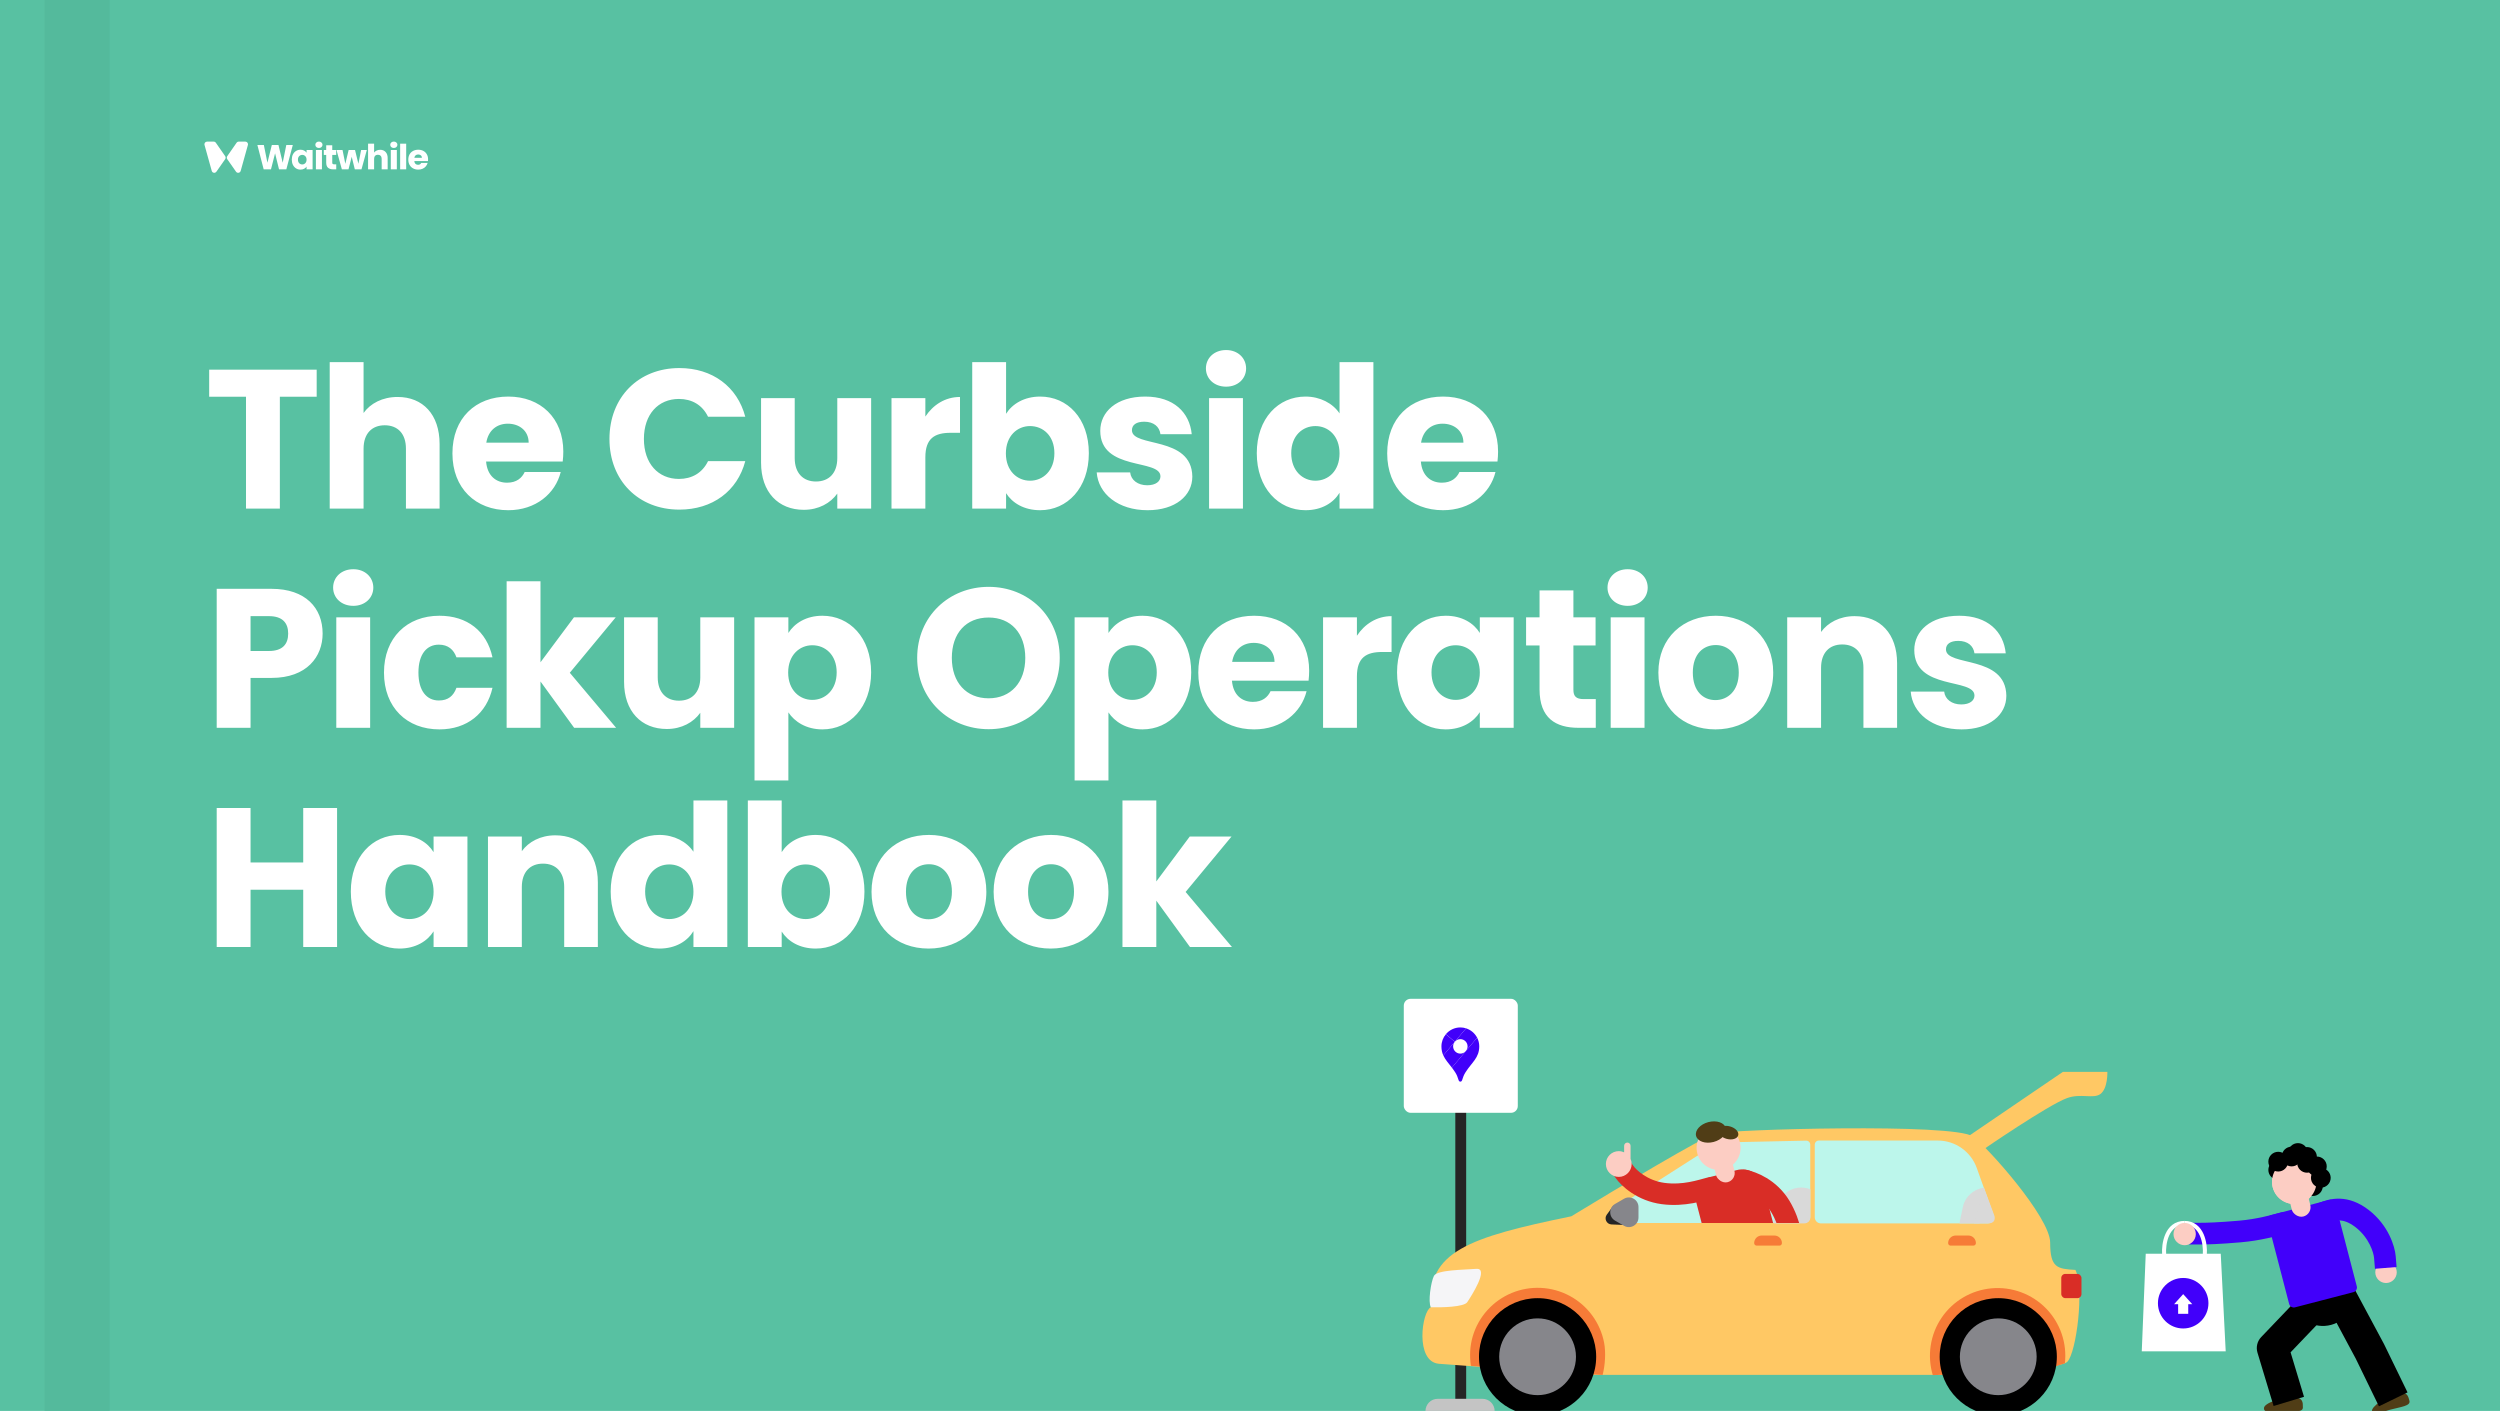 
<svg width="730" height="412" viewBox="0 0 730 412" fill="none" xmlns="http://www.w3.org/2000/svg">
<g clip-path="url(#clip0_1_5021)">
<rect width="730" height="412" fill="#58C1A2"/>
<path d="M61.08 115.856H71.833V148.52H81.719V115.856H92.472V107.936H61.08V115.856ZM96.277 148.52H106.163V131.003C106.163 126.609 108.591 124.181 112.348 124.181C116.106 124.181 118.534 126.609 118.534 131.003V148.52H128.362V129.673C128.362 121.001 123.448 115.914 116.106 115.914C111.655 115.914 108.128 117.821 106.163 120.596V105.739H96.277V148.52ZM148.297 123.718C151.593 123.718 154.368 125.742 154.368 129.268H141.996C142.574 125.684 145.06 123.718 148.297 123.718ZM163.733 137.824H153.211C152.402 139.559 150.841 140.946 148.066 140.946C144.887 140.946 142.285 138.981 141.938 134.76H164.311C164.427 133.778 164.485 132.795 164.485 131.87C164.485 122.042 157.836 115.798 148.413 115.798C138.816 115.798 132.11 122.157 132.11 132.39C132.11 142.623 138.932 148.982 148.413 148.982C156.449 148.982 162.172 144.126 163.733 137.824ZM177.962 128.17C177.962 140.31 186.403 148.809 198.37 148.809C208.024 148.809 215.309 143.432 217.621 134.645H206.752C205.076 138.113 202.012 139.848 198.254 139.848C192.184 139.848 188.021 135.338 188.021 128.17C188.021 121.001 192.184 116.492 198.254 116.492C202.012 116.492 205.076 118.226 206.752 121.695H217.621C215.309 112.907 208.024 107.473 198.37 107.473C186.403 107.473 177.962 116.029 177.962 128.17ZM254.373 116.261H244.487V133.778C244.487 138.171 242.059 140.599 238.244 140.599C234.544 140.599 232.058 138.171 232.058 133.778V116.261H222.23V135.107C222.23 143.721 227.259 148.866 234.717 148.866C239.053 148.866 242.522 146.901 244.487 144.126V148.52H254.373V116.261ZM270.204 133.546C270.204 127.996 272.921 126.378 277.604 126.378H280.321V115.914C275.985 115.914 272.458 118.226 270.204 121.637V116.261H260.318V148.52H270.204V133.546ZM293.775 120.828V105.739H283.89V148.52H293.775V144.01C295.568 146.843 298.979 148.982 303.719 148.982C311.639 148.982 317.941 142.507 317.941 132.332C317.941 122.157 311.697 115.798 303.719 115.798C299.094 115.798 295.568 117.937 293.775 120.828ZM307.882 132.332C307.882 137.477 304.528 140.368 300.771 140.368C297.071 140.368 293.718 137.535 293.718 132.39C293.718 127.245 297.071 124.412 300.771 124.412C304.528 124.412 307.882 127.187 307.882 132.332ZM348.16 139.154C347.986 127.129 330.527 130.771 330.527 125.626C330.527 124.065 331.799 123.14 334.111 123.14C336.886 123.14 338.563 124.585 338.852 126.782H347.986C347.35 120.423 342.725 115.798 334.4 115.798C325.96 115.798 321.277 120.307 321.277 125.799C321.277 137.651 338.852 133.893 338.852 139.096C338.852 140.542 337.522 141.698 334.979 141.698C332.261 141.698 330.238 140.195 330.007 137.94H320.237C320.699 144.184 326.48 148.982 335.094 148.982C343.188 148.982 348.16 144.762 348.16 139.154ZM353.052 148.52H362.937V116.261H353.052V148.52ZM358.023 112.907C361.492 112.907 363.862 110.537 363.862 107.589C363.862 104.583 361.492 102.212 358.023 102.212C354.497 102.212 352.127 104.583 352.127 107.589C352.127 110.537 354.497 112.907 358.023 112.907ZM366.98 132.332C366.98 142.507 373.281 148.982 381.201 148.982C385.942 148.982 389.353 146.843 391.145 143.895V148.52H401.031V105.739H391.145V120.712C389.179 117.764 385.479 115.798 381.201 115.798C373.281 115.798 366.98 122.157 366.98 132.332ZM391.145 132.39C391.145 137.535 387.85 140.368 384.092 140.368C380.392 140.368 377.039 137.477 377.039 132.332C377.039 127.187 380.392 124.412 384.092 124.412C387.85 124.412 391.145 127.245 391.145 132.39ZM421.248 123.718C424.543 123.718 427.318 125.742 427.318 129.268H414.947C415.525 125.684 418.011 123.718 421.248 123.718ZM436.684 137.824H426.162C425.353 139.559 423.792 140.946 421.017 140.946C417.837 140.946 415.236 138.981 414.889 134.76H437.262C437.378 133.778 437.436 132.795 437.436 131.87C437.436 122.042 430.787 115.798 421.364 115.798C411.767 115.798 405.061 122.157 405.061 132.39C405.061 142.623 411.883 148.982 421.364 148.982C429.4 148.982 435.123 144.126 436.684 137.824ZM73.162 190.089V179.914H78.539C82.47 179.914 84.147 181.879 84.147 185.001C84.147 188.123 82.47 190.089 78.539 190.089H73.162ZM94.206 185.001C94.206 177.543 89.234 171.936 79.29 171.936H63.277V212.52H73.162V197.951H79.29C89.639 197.951 94.206 191.707 94.206 185.001ZM98.196 212.52H108.082V180.261H98.196V212.52ZM103.168 176.907C106.637 176.907 109.007 174.537 109.007 171.589C109.007 168.583 106.637 166.212 103.168 166.212C99.642 166.212 97.271 168.583 97.271 171.589C97.271 174.537 99.642 176.907 103.168 176.907ZM112.124 196.39C112.124 206.623 118.831 212.982 128.312 212.982C136.405 212.982 142.129 208.299 143.805 200.842H133.284C132.416 203.212 130.855 204.542 128.138 204.542C124.612 204.542 122.184 201.767 122.184 196.39C122.184 191.014 124.612 188.239 128.138 188.239C130.855 188.239 132.474 189.684 133.284 191.939H143.805C142.129 184.25 136.405 179.798 128.312 179.798C118.831 179.798 112.124 186.215 112.124 196.39ZM147.937 212.52H157.823V198.992L167.651 212.52H179.907L166.379 196.448L179.791 180.261H167.593L157.823 193.384V169.739H147.937V212.52ZM214.372 180.261H204.486V197.778C204.486 202.171 202.058 204.599 198.243 204.599C194.543 204.599 192.057 202.171 192.057 197.778V180.261H182.229V199.107C182.229 207.721 187.259 212.866 194.716 212.866C199.052 212.866 202.521 210.901 204.486 208.126V212.52H214.372V180.261ZM230.203 184.828V180.261H220.317V227.897H230.203V208.01C231.995 210.727 235.406 212.982 240.146 212.982C248.067 212.982 254.368 206.507 254.368 196.332C254.368 186.157 248.067 179.798 240.146 179.798C235.406 179.798 231.995 181.995 230.203 184.828ZM244.309 196.332C244.309 201.477 240.956 204.368 237.198 204.368C233.498 204.368 230.145 201.535 230.145 196.39C230.145 191.245 233.498 188.412 237.198 188.412C240.956 188.412 244.309 191.187 244.309 196.332ZM309.441 192.112C309.441 179.914 300.249 171.358 288.687 171.358C277.182 171.358 267.817 179.914 267.817 192.112C267.817 204.31 277.182 212.924 288.687 212.924C300.191 212.924 309.441 204.31 309.441 192.112ZM277.934 192.112C277.934 184.885 282.096 180.318 288.687 180.318C295.162 180.318 299.382 184.885 299.382 192.112C299.382 199.223 295.162 203.906 288.687 203.906C282.096 203.906 277.934 199.223 277.934 192.112ZM323.67 184.828V180.261H313.785V227.897H323.67V208.01C325.463 210.727 328.874 212.982 333.614 212.982C341.534 212.982 347.836 206.507 347.836 196.332C347.836 186.157 341.534 179.798 333.614 179.798C328.874 179.798 325.463 181.995 323.67 184.828ZM337.777 196.332C337.777 201.477 334.423 204.368 330.666 204.368C326.966 204.368 323.613 201.535 323.613 196.39C323.613 191.245 326.966 188.412 330.666 188.412C334.423 188.412 337.777 191.187 337.777 196.332ZM366.088 187.718C369.383 187.718 372.158 189.742 372.158 193.268H359.786C360.364 189.684 362.85 187.718 366.088 187.718ZM381.523 201.824H371.002C370.192 203.559 368.631 204.946 365.856 204.946C362.677 204.946 360.075 202.981 359.728 198.76H382.101C382.217 197.778 382.275 196.795 382.275 195.87C382.275 186.042 375.627 179.798 366.203 179.798C356.606 179.798 349.9 186.157 349.9 196.39C349.9 206.623 356.722 212.982 366.203 212.982C374.239 212.982 379.962 208.126 381.523 201.824ZM396.22 197.546C396.22 191.996 398.937 190.378 403.62 190.378H406.337V179.914C402.001 179.914 398.474 182.226 396.22 185.637V180.261H386.334V212.52H396.22V197.546ZM407.94 196.332C407.94 206.507 414.242 212.982 422.104 212.982C426.902 212.982 430.313 210.785 432.106 207.952V212.52H441.991V180.261H432.106V184.828C430.371 181.995 426.96 179.798 422.162 179.798C414.242 179.798 407.94 186.157 407.94 196.332ZM432.106 196.39C432.106 201.535 428.81 204.368 425.052 204.368C421.353 204.368 417.999 201.477 417.999 196.332C417.999 191.187 421.353 188.412 425.052 188.412C428.81 188.412 432.106 191.245 432.106 196.39ZM449.548 201.304C449.548 209.687 454.231 212.52 460.937 212.52H465.967V204.137H462.44C460.243 204.137 459.434 203.327 459.434 201.42V188.47H465.909V180.261H459.434V172.398H449.548V180.261H445.617V188.47H449.548V201.304ZM470.317 212.52H480.203V180.261H470.317V212.52ZM475.289 176.907C478.757 176.907 481.128 174.537 481.128 171.589C481.128 168.583 478.757 166.212 475.289 166.212C471.762 166.212 469.392 168.583 469.392 171.589C469.392 174.537 471.762 176.907 475.289 176.907ZM517.776 196.39C517.776 186.157 510.492 179.798 501.01 179.798C491.587 179.798 484.245 186.157 484.245 196.39C484.245 206.623 491.414 212.982 500.895 212.982C510.376 212.982 517.776 206.623 517.776 196.39ZM494.304 196.39C494.304 190.898 497.426 188.354 501.01 188.354C504.479 188.354 507.717 190.898 507.717 196.39C507.717 201.824 504.421 204.426 500.895 204.426C497.31 204.426 494.304 201.824 494.304 196.39ZM544.122 212.52H553.95V193.673C553.95 185.001 548.978 179.914 541.52 179.914C537.184 179.914 533.716 181.821 531.75 184.539V180.261H521.864V212.52H531.75V195.003C531.75 190.609 534.178 188.181 537.936 188.181C541.694 188.181 544.122 190.609 544.122 195.003V212.52ZM585.852 203.154C585.679 191.129 568.219 194.771 568.219 189.626C568.219 188.065 569.491 187.14 571.804 187.14C574.579 187.14 576.255 188.585 576.544 190.782H585.679C585.043 184.423 580.418 179.798 572.093 179.798C563.652 179.798 558.969 184.307 558.969 189.799C558.969 201.651 576.544 197.893 576.544 203.096C576.544 204.542 575.215 205.698 572.671 205.698C569.954 205.698 567.93 204.195 567.699 201.94H557.929C558.391 208.184 564.173 212.982 572.787 212.982C580.88 212.982 585.852 208.762 585.852 203.154ZM88.54 276.52H98.426V235.936H88.54V251.834H73.162V235.936H63.277V276.52H73.162V259.812H88.54V276.52ZM102.441 260.332C102.441 270.507 108.742 276.982 116.605 276.982C121.403 276.982 124.814 274.785 126.606 271.952V276.52H136.492V244.261H126.606V248.828C124.872 245.995 121.461 243.798 116.663 243.798C108.742 243.798 102.441 250.157 102.441 260.332ZM126.606 260.39C126.606 265.535 123.311 268.368 119.553 268.368C115.853 268.368 112.5 265.477 112.5 260.332C112.5 255.187 115.853 252.412 119.553 252.412C123.311 252.412 126.606 255.245 126.606 260.39ZM164.745 276.52H174.573V257.673C174.573 249.001 169.602 243.914 162.144 243.914C157.808 243.914 154.339 245.821 152.374 248.539V244.261H142.488V276.52H152.374V259.003C152.374 254.609 154.802 252.181 158.56 252.181C162.317 252.181 164.745 254.609 164.745 259.003V276.52ZM178.321 260.332C178.321 270.507 184.623 276.982 192.543 276.982C197.283 276.982 200.694 274.843 202.487 271.895V276.52H212.372V233.739H202.487V248.712C200.521 245.764 196.821 243.798 192.543 243.798C184.623 243.798 178.321 250.157 178.321 260.332ZM202.487 260.39C202.487 265.535 199.191 268.368 195.434 268.368C191.734 268.368 188.38 265.477 188.38 260.332C188.38 255.187 191.734 252.412 195.434 252.412C199.191 252.412 202.487 255.245 202.487 260.39ZM228.254 248.828V233.739H218.368V276.52H228.254V272.01C230.046 274.843 233.457 276.982 238.198 276.982C246.118 276.982 252.419 270.507 252.419 260.332C252.419 250.157 246.176 243.798 238.198 243.798C233.573 243.798 230.046 245.937 228.254 248.828ZM242.36 260.332C242.36 265.477 239.007 268.368 235.249 268.368C231.549 268.368 228.196 265.535 228.196 260.39C228.196 255.245 231.549 252.412 235.249 252.412C239.007 252.412 242.36 255.187 242.36 260.332ZM288.015 260.39C288.015 250.157 280.73 243.798 271.249 243.798C261.826 243.798 254.484 250.157 254.484 260.39C254.484 270.623 261.652 276.982 271.134 276.982C280.615 276.982 288.015 270.623 288.015 260.39ZM264.543 260.39C264.543 254.898 267.665 252.354 271.249 252.354C274.718 252.354 277.955 254.898 277.955 260.39C277.955 265.824 274.66 268.426 271.134 268.426C267.549 268.426 264.543 265.824 264.543 260.39ZM323.668 260.39C323.668 250.157 316.384 243.798 306.903 243.798C297.479 243.798 290.137 250.157 290.137 260.39C290.137 270.623 297.306 276.982 306.787 276.982C316.268 276.982 323.668 270.623 323.668 260.39ZM300.197 260.39C300.197 254.898 303.318 252.354 306.903 252.354C310.371 252.354 313.609 254.898 313.609 260.39C313.609 265.824 310.314 268.426 306.787 268.426C303.203 268.426 300.197 265.824 300.197 260.39ZM327.757 276.52H337.642V262.992L347.47 276.52H359.727L346.199 260.448L359.611 244.261H347.413L337.642 257.384V233.739H327.757V276.52Z" fill="white"/>
<path d="M85.497 42.341L83.611 49.447H81.476L80.322 44.771L79.126 49.447H76.992L75.157 42.341H77.043L78.085 47.514L79.373 42.341H81.311L82.549 47.514L83.6 42.341H85.497Z" fill="white"/>
<path d="M85.206 46.613C85.206 46.033 85.316 45.523 85.536 45.084C85.763 44.646 86.069 44.308 86.454 44.072C86.838 43.836 87.268 43.718 87.742 43.718C88.148 43.718 88.502 43.799 88.804 43.961C89.113 44.123 89.35 44.335 89.515 44.599V43.799H91.278V49.447H89.515V48.648C89.344 48.911 89.103 49.124 88.794 49.285C88.491 49.447 88.137 49.529 87.732 49.529C87.264 49.529 86.838 49.41 86.454 49.174C86.069 48.931 85.763 48.59 85.536 48.152C85.316 47.706 85.206 47.194 85.206 46.613ZM89.515 46.623C89.515 46.191 89.392 45.85 89.144 45.601C88.904 45.351 88.608 45.226 88.258 45.226C87.907 45.226 87.608 45.351 87.361 45.601C87.12 45.844 87 46.181 87 46.613C87 47.045 87.12 47.389 87.361 47.646C87.608 47.895 87.907 48.02 88.258 48.02C88.608 48.02 88.904 47.895 89.144 47.646C89.392 47.396 89.515 47.055 89.515 46.623Z" fill="white"/>
<path d="M93.131 43.212C92.822 43.212 92.567 43.124 92.368 42.949C92.176 42.766 92.079 42.544 92.079 42.28C92.079 42.011 92.176 41.788 92.368 41.612C92.567 41.43 92.822 41.339 93.131 41.339C93.433 41.339 93.681 41.43 93.873 41.612C94.073 41.788 94.172 42.011 94.172 42.28C94.172 42.544 94.073 42.766 93.873 42.949C93.681 43.124 93.433 43.212 93.131 43.212ZM94.007 43.799V49.447H92.245V43.799H94.007Z" fill="white"/>
<path d="M98.182 47.98V49.447H97.285C96.646 49.447 96.147 49.296 95.79 48.992C95.433 48.681 95.254 48.179 95.254 47.484V45.236H94.553V43.799H95.254V42.422H97.017V43.799H98.172V45.236H97.017V47.504C97.017 47.673 97.058 47.794 97.141 47.868C97.223 47.943 97.361 47.98 97.553 47.98H98.182Z" fill="white"/>
<path d="M107.113 43.799L105.556 49.447H103.607L102.7 45.783L101.762 49.447H99.824L98.257 43.799H100.02L100.834 47.838L101.803 43.799H103.669L104.649 47.818L105.453 43.799H107.113Z" fill="white"/>
<path d="M111.012 43.738C111.672 43.738 112.201 43.954 112.599 44.386C112.998 44.811 113.197 45.398 113.197 46.147V49.447H111.445V46.38C111.445 46.002 111.345 45.709 111.146 45.499C110.947 45.29 110.678 45.186 110.342 45.186C110.005 45.186 109.737 45.29 109.538 45.499C109.338 45.709 109.239 46.002 109.239 46.38V49.447H107.476V41.956H109.239V44.558C109.417 44.308 109.661 44.109 109.971 43.961C110.28 43.812 110.627 43.738 111.012 43.738Z" fill="white"/>
<path d="M115 43.212C114.691 43.212 114.436 43.124 114.237 42.949C114.045 42.766 113.948 42.544 113.948 42.28C113.948 42.011 114.045 41.788 114.237 41.612C114.436 41.43 114.691 41.339 115 41.339C115.302 41.339 115.55 41.43 115.742 41.612C115.941 41.788 116.041 42.011 116.041 42.28C116.041 42.544 115.941 42.766 115.742 42.949C115.55 43.124 115.302 43.212 115 43.212ZM115.876 43.799V49.447H114.113V43.799H115.876Z" fill="white"/>
<path d="M118.607 41.956V49.447H116.844V41.956H118.607Z" fill="white"/>
<path d="M124.999 46.532C124.999 46.694 124.988 46.863 124.968 47.038H120.978C121.005 47.389 121.119 47.659 121.318 47.848C121.524 48.03 121.775 48.121 122.071 48.121C122.51 48.121 122.816 47.939 122.988 47.575H124.865C124.768 47.946 124.593 48.28 124.339 48.577C124.091 48.874 123.779 49.107 123.401 49.275C123.023 49.444 122.6 49.529 122.132 49.529C121.569 49.529 121.067 49.41 120.627 49.174C120.187 48.938 119.844 48.6 119.596 48.162C119.349 47.723 119.225 47.21 119.225 46.623C119.225 46.036 119.345 45.523 119.586 45.084C119.833 44.646 120.177 44.308 120.617 44.072C121.057 43.836 121.562 43.718 122.132 43.718C122.689 43.718 123.184 43.833 123.617 44.062C124.05 44.291 124.387 44.619 124.627 45.044C124.875 45.469 124.999 45.965 124.999 46.532ZM123.194 46.077C123.194 45.78 123.091 45.543 122.885 45.368C122.679 45.193 122.421 45.105 122.112 45.105C121.816 45.105 121.565 45.189 121.359 45.358C121.16 45.526 121.036 45.766 120.988 46.077H123.194Z" fill="white"/>
<path d="M65.749 45.596L63.031 41.686C62.884 41.475 62.641 41.349 62.382 41.349H60.479C59.96 41.349 59.583 41.836 59.721 42.33L61.832 49.91C61.922 50.235 62.221 50.46 62.563 50.46C62.812 50.46 63.045 50.339 63.187 50.137L65.747 46.475C65.932 46.21 65.933 45.861 65.749 45.596Z" fill="white"/>
<path d="M66.36 45.596L69.078 41.686C69.224 41.475 69.467 41.349 69.727 41.349H71.629C72.148 41.349 72.525 41.836 72.388 42.33L70.277 49.91C70.186 50.235 69.887 50.46 69.546 50.46C69.296 50.46 69.063 50.339 68.921 50.137L66.361 46.475C66.176 46.21 66.176 45.861 66.36 45.596Z" fill="white"/>
<rect x="424.954" y="318.578" width="3.168" height="93.048" fill="#252525"/>
<rect x="409.906" y="291.651" width="33.29" height="33.29" rx="1.98" fill="white"/>
<path d="M428.094 300.27C427.567 300.103 427.008 300.012 426.426 300.012C424.73 300.012 423.211 300.779 422.199 301.984L424.807 304.178L428.094 300.27Z" fill="#4100FA"/>
<path d="M422.192 302.002C421.385 302.961 420.899 304.199 420.899 305.55C420.899 306.588 421.105 307.429 421.445 308.183L424.8 304.196L422.192 302.002Z" fill="#4100FA"/>
<path d="M426.419 303.431C427.585 303.431 428.531 304.376 428.531 305.542C428.531 306.061 428.343 306.538 428.032 306.905C428.032 306.905 429.699 304.921 431.318 302.998C430.649 301.711 429.49 300.722 428.088 300.278L424.799 304.187C425.187 303.724 425.768 303.431 426.419 303.431Z" fill="#4100FA"/>
<path d="M426.421 307.655C425.255 307.655 424.31 306.71 424.31 305.544C424.31 305.028 424.495 304.555 424.802 304.188L421.447 308.177C422.02 309.448 422.973 310.469 423.956 311.755L428.033 306.907C427.646 307.364 427.067 307.655 426.421 307.655Z" fill="#4100FA"/>
<path d="M427.953 313.07C429.795 310.191 431.942 308.883 431.942 305.536C431.942 304.618 431.717 303.753 431.321 302.992L423.957 311.747C424.27 312.156 424.584 312.592 424.892 313.072C426.012 314.802 425.701 315.839 426.423 315.839C427.143 315.839 426.834 314.8 427.953 313.07Z" fill="#4100FA"/>
<path d="M416.242 412.016C416.242 410.048 417.838 408.452 419.806 408.452H432.872C434.84 408.452 436.436 410.048 436.436 412.016V412.016H416.242V412.016Z" fill="#C4C4C4"/>
<path d="M567.673 401.47H465.016C452.43 400.585 425.842 398.696 420.178 398.224C413.098 397.634 415.163 382.884 417.818 381.704C416.638 365.48 428.733 361.352 458.822 355.157C472.869 346.607 497.059 332.147 500.893 330.973C504.678 329.814 570.49 327.853 576.116 331.869C580.246 334.817 598.647 355.452 598.647 362.827C598.647 370.201 600.711 370.517 606.021 370.812C608.676 376.122 606.316 394.98 603.662 397.635C601.538 399.759 578.784 401.077 567.673 401.47Z" fill="#FFC864"/>
<path d="M602.948 398.074C603.275 395.161 602.949 392.213 601.996 389.441C601.042 386.67 599.484 384.146 597.434 382.051C595.385 379.956 592.895 378.344 590.146 377.33C587.396 376.316 584.455 375.926 581.536 376.188C578.618 376.451 575.794 377.359 573.269 378.848C570.745 380.336 568.583 382.367 566.94 384.794C565.297 387.221 564.215 389.983 563.771 392.88C563.327 395.777 563.533 398.736 564.374 401.543L583.897 400.593L599.715 399.118L602.948 398.074Z" fill="#F67B37"/>
<path d="M467.966 401.478C468.693 398.639 468.954 394.905 468.394 392.028C467.834 389.152 466.642 386.435 464.902 384.077C463.163 381.718 460.921 379.775 458.339 378.39C455.757 377.004 452.898 376.21 449.971 376.065C447.044 375.92 444.122 376.428 441.415 377.552C438.708 378.676 436.286 380.388 434.322 382.563C432.359 384.739 430.903 387.324 430.062 390.131C429.221 392.938 429.063 395.928 429.506 398.825L448.924 400.561L458.395 400.994L467.966 401.478Z" fill="#F67B37"/>
<circle cx="583.49" cy="396.172" r="17.109" fill="black"/>
<circle cx="583.491" cy="396.173" r="11.21" fill="#86868B"/>
<rect x="601.891" y="371.98" width="5.9" height="7.08" rx="1.18" fill="#D92D26"/>
<path d="M428.437 380.239C427.493 381.655 420.964 381.812 417.818 381.714C416.933 380.238 417.818 374.341 418.703 372.571C419.588 370.801 427.258 370.8 431.092 370.505C434.927 370.21 429.617 378.469 428.437 380.239Z" fill="#F5F5F7"/>
<path d="M529.914 334.22C529.914 333.568 530.442 333.04 531.094 333.04H565.832C570.939 333.04 575.495 336.247 577.218 341.055L582.164 354.862C582.577 356.015 581.723 357.229 580.498 357.229H531.684C530.706 357.229 529.914 356.436 529.914 355.459V334.22Z" fill="#BCF6EB"/>
<path d="M528.595 334.246C528.595 333.584 528.051 333.052 527.389 333.066L505.044 333.553C502.826 333.601 500.664 334.259 498.794 335.454L470.01 353.85C468.519 354.802 469.194 357.111 470.963 357.111H526.825C527.803 357.111 528.595 356.318 528.595 355.341V334.246Z" fill="#BCF6EB"/>
<path d="M470.557 357.539C469.12 357.48 468.33 355.842 469.18 354.681L470.791 352.48C471.52 351.484 473.013 351.502 473.718 352.516L475.34 354.85C476.188 356.07 475.275 357.734 473.79 357.672L470.557 357.539Z" fill="#252525"/>
<path d="M471.59 356.418C469.717 355.336 469.717 352.633 471.59 351.552L474.224 350.031C476.097 348.95 478.438 350.301 478.438 352.464L478.438 355.505C478.438 357.668 476.097 359.02 474.224 357.938L471.59 356.418Z" fill="#86868B"/>
<path d="M602.37 312.983L574.641 331.862L579.066 335.697C579.066 335.697 597.945 322.717 603.55 320.652C607.562 319.174 611.219 320.947 613.284 319.473C615.534 317.865 615.349 312.983 615.349 312.983H602.37Z" fill="#FFC864"/>
<path d="M512.214 362.984C512.214 361.763 513.205 360.772 514.427 360.772H518.114C519.336 360.772 520.326 361.763 520.326 362.984V362.984C520.326 363.392 519.996 363.722 519.589 363.722H512.952C512.544 363.722 512.214 363.392 512.214 362.984V362.984Z" fill="#F67B37"/>
<path d="M568.852 362.984C568.852 361.763 569.843 360.772 571.065 360.772H574.752C575.974 360.772 576.965 361.763 576.965 362.984V362.984C576.965 363.392 576.634 363.722 576.227 363.722H569.59C569.182 363.722 568.852 363.392 568.852 362.984V362.984Z" fill="#F67B37"/>
<g clip-path="url(#clip1_1_5021)">
<path d="M518.853 352.526C519.672 348.608 523.512 346.095 527.43 346.914V346.914C531.348 347.732 533.861 351.572 533.042 355.49L530.422 368.031L516.233 365.067L518.853 352.526Z" fill="#D9D9D9"/>
</g>
<g clip-path="url(#clip2_1_5021)">
<path d="M573.131 352.526C573.95 348.608 577.789 346.095 581.708 346.914V346.914C585.626 347.732 588.138 351.572 587.32 355.49L584.7 368.031L570.511 365.067L573.131 352.526Z" fill="#D9D9D9"/>
</g>
<path d="M582.311 354.871L579.361 346.906L576.411 357.23H580.541C582.665 357.23 582.606 355.657 582.311 354.871Z" fill="#D9D9D9"/>
<circle cx="448.975" cy="396.172" r="17.109" fill="black"/>
<circle cx="448.975" cy="396.173" r="11.21" fill="#86868B"/>
<g clip-path="url(#clip3_1_5021)">
<path d="M506.49 354.119C511.387 352.806 516.421 355.713 517.733 360.61L518.981 365.265C520.293 370.163 517.387 375.196 512.489 376.509V376.509C507.592 377.821 502.558 374.915 501.246 370.017L499.998 365.362C498.686 360.465 501.592 355.431 506.49 354.119V354.119Z" fill="#4100FA"/>
<path d="M495.373 351.328C494.484 347.912 496.533 344.422 499.95 343.534L507.125 341.668C510.541 340.78 514.031 342.829 514.919 346.245L518.634 360.528C519.522 363.944 517.473 367.434 514.057 368.322L506.882 370.188C503.465 371.077 499.976 369.027 499.087 365.611L495.373 351.328Z" fill="#D92D26"/>
<circle cx="501.83" cy="335.183" r="6.426" transform="rotate(-14.578 501.83 335.183)" fill="#FCCDC3"/>
<ellipse cx="499.606" cy="330.554" rx="4.496" ry="2.997" transform="rotate(-14.578 499.606 330.554)" fill="#503D16"/>
<ellipse cx="504.664" cy="330.727" rx="3" ry="1.883" transform="rotate(15.422 504.664 330.727)" fill="#503D16"/>
<rect x="500.012" y="338.727" width="5.508" height="7.344" rx="2.754" transform="rotate(-13.791 500.012 338.727)" fill="#FCCDC3"/>
<path d="M500.503 349.812C502.176 349.372 503.176 347.658 502.736 345.984C502.295 344.31 500.581 343.311 498.908 343.751L500.503 349.812ZM476.9 340.378L475.119 337.8L469.963 341.363L471.745 343.941L476.9 340.378ZM498.908 343.751C495.699 344.596 491.346 346.113 486.02 345.399L485.188 351.611C492.02 352.527 497.757 350.535 500.503 349.812L498.908 343.751ZM486.02 345.399C480.969 344.722 477.721 341.565 476.9 340.378L471.745 343.941C473.379 346.306 478.08 350.659 485.188 351.611L486.02 345.399Z" fill="#D92D26"/>
<path d="M523.849 365.885C523.387 362.841 522.997 357.514 519.838 352.256C516.679 346.999 511.53 345.124 509.413 344.701" stroke="#D92D26" stroke-width="6.267" stroke-linecap="round"/>
<path fill-rule="evenodd" clip-rule="evenodd" d="M475.187 333.63C474.668 333.63 474.247 334.051 474.247 334.57V336.475C473.77 336.256 473.239 336.134 472.679 336.134C470.603 336.134 468.919 337.817 468.919 339.894C468.919 341.971 470.603 343.655 472.679 343.655C474.756 343.655 476.44 341.971 476.44 339.894C476.44 339.36 476.328 338.852 476.128 338.392V334.57C476.128 334.051 475.707 333.63 475.187 333.63Z" fill="#FCCDC3"/>
</g>
<path d="M637.894 357.091C632.585 357.091 631.71 363.365 631.931 366.233" stroke="white" stroke-width="1.18"/>
<path d="M696.718 368.373C698.449 368.373 699.852 369.776 699.852 371.507C699.852 373.238 698.449 374.641 696.718 374.641C694.987 374.641 693.583 373.238 693.583 371.507C693.583 369.776 694.987 368.373 696.718 368.373Z" fill="#FCCDC3"/>
<path d="M648.456 366.082H626.554L625.394 394.586H649.906L648.456 366.082Z" fill="white"/>
<path d="M669.425 408.02C666.316 408.02 661.073 409.642 661.073 411.196C661.073 412.75 663.269 412.03 666.378 412.03C669.486 412.03 672.441 412.549 672.441 410.995C672.441 409.441 672.534 408.02 669.425 408.02Z" fill="#503D16"/>
<path d="M676.957 386.396C678.727 384.543 678.661 381.605 676.808 379.835C674.955 378.064 672.017 378.131 670.247 379.984L676.957 386.396ZM663.625 393.631L660.27 390.425C659.114 391.634 658.699 393.372 659.182 394.973L663.625 393.631ZM662.547 406.11L663.889 410.552L672.773 407.868L671.431 403.426L662.547 406.11ZM670.247 379.984L660.27 390.425L666.98 396.837L676.957 386.396L670.247 379.984ZM659.182 394.973L662.547 406.11L671.431 403.426L668.067 392.289L659.182 394.973Z" fill="black"/>
<path d="M699.872 406.956C696.87 407.761 692.224 410.685 692.627 412.186C693.029 413.687 694.964 412.423 697.967 411.618C700.969 410.814 703.958 410.55 703.556 409.049C703.154 407.548 702.875 406.152 699.872 406.956Z" fill="#503D16"/>
<path d="M687.659 376.664C686.449 374.405 683.636 373.556 681.377 374.767C679.118 375.977 678.269 378.79 679.479 381.049L687.659 376.664ZM692.018 394.618L696.19 392.587C696.164 392.533 696.136 392.479 696.108 392.425L692.018 394.618ZM692.623 406.469L694.654 410.642L702.999 406.581L700.969 402.408L692.623 406.469ZM679.479 381.049L687.928 396.81L696.108 392.425L687.659 376.664L679.479 381.049ZM687.845 396.648L692.623 406.469L700.969 402.408L696.19 392.587L687.845 396.648Z" fill="black"/>
<path d="M674.632 364.226C679.583 362.899 684.672 365.837 685.999 370.789L687.26 375.495C688.587 380.446 685.648 385.535 680.697 386.862V386.862C675.746 388.189 670.657 385.25 669.33 380.299L668.069 375.593C666.743 370.642 669.681 365.553 674.632 364.226V364.226Z" fill="black"/>
<path d="M663.193 355.096L680.259 350.658C680.841 350.507 681.436 350.856 681.587 351.438L687.894 375.69C688.046 376.272 687.697 376.867 687.114 377.018L670.048 381.457C669.466 381.608 668.871 381.259 668.72 380.677L662.413 356.425C662.261 355.843 662.611 355.248 663.193 355.096Z" fill="#4100FA" stroke="#4100FA" stroke-width="0.606"/>
<circle cx="669.922" cy="345.077" r="6.497" transform="rotate(-14.578 669.922 345.077)" fill="#FCCDC3"/>
<rect x="668.087" y="348.675" width="5.569" height="7.425" rx="2.784" transform="rotate(-13.791 668.087 348.675)" fill="#FCCDC3"/>
<path d="M667.821 360.134C669.513 359.688 670.524 357.956 670.079 356.264C669.633 354.572 667.901 353.561 666.209 354.006L667.821 360.134ZM654.091 359.593L653.818 356.437L653.818 356.437L654.091 359.593ZM642.431 357.052H639.263V363.388H642.431V357.052ZM666.209 354.006C663.156 354.81 658.972 355.991 653.818 356.437L654.364 362.749C660.149 362.249 664.854 360.914 667.821 360.134L666.209 354.006ZM653.818 356.437C647.711 356.965 644.329 357.052 642.431 357.052V363.388C644.546 363.388 648.114 363.29 654.364 362.749L653.818 356.437Z" fill="#4100FA"/>
<circle r="2.88" transform="matrix(-1 0 0 1 665.238 341.622)" fill="black"/>
<circle r="2.88" transform="matrix(-1 0 0 1 670.768 339.205)" fill="#C4C4C4"/>
<circle r="2.88" transform="matrix(-1 0 0 1 674.913 342.084)" fill="#C4C4C4"/>
<circle r="2.88" transform="matrix(-1 0 0 1 675.375 346.347)" fill="black"/>
<circle cx="669.922" cy="345.077" r="6.497" transform="rotate(-14.578 669.922 345.077)" fill="#FCCDC3"/>
<circle r="2.88" transform="matrix(-1 0 0 1 673.648 337.822)" fill="black"/>
<circle r="2.88" transform="matrix(-1 0 0 1 670.999 336.672)" fill="black"/>
<circle r="2.88" transform="matrix(-1 0 0 1 673.648 339.551)" fill="black"/>
<circle r="2.88" transform="matrix(-1 0 0 1 677.68 343.93)" fill="black"/>
<circle r="2.88" transform="matrix(-1 0 0 1 676.526 340.589)" fill="black"/>
<circle r="2.88" transform="matrix(-1 0 0 1 669.155 337.705)" fill="black"/>
<circle r="2.88" transform="matrix(-1 0 0 1 665.238 339.205)" fill="black"/>
<path d="M677.37 351.166C675.743 351.81 674.947 353.651 675.591 355.278C676.236 356.905 678.077 357.701 679.704 357.056L677.37 351.166ZM689.718 355.811L691.653 353.302L691.653 353.302L689.718 355.811ZM693.23 367.327L693.487 370.484L699.802 369.97L699.545 366.813L693.23 367.327ZM679.704 357.056C680.771 356.634 681.849 356.303 683.07 356.349C684.233 356.393 685.802 356.792 687.784 358.32L691.653 353.302C688.724 351.045 685.908 350.116 683.31 350.017C680.771 349.921 678.713 350.634 677.37 351.166L679.704 357.056ZM687.784 358.32C691.864 361.466 693.112 365.872 693.23 367.327L699.545 366.813C699.31 363.917 697.394 357.729 691.653 353.302L687.784 358.32Z" fill="#4100FA"/>
<path d="M637.846 357.091C643.155 357.091 644.03 363.365 643.809 366.233" stroke="white" stroke-width="1.18"/>
<path d="M637.919 357.087C639.719 357.087 641.178 358.546 641.178 360.346C641.178 362.147 639.719 363.606 637.919 363.606C636.118 363.606 634.659 362.147 634.659 360.346C634.659 358.546 636.118 357.087 637.919 357.087Z" fill="#FCCDC3"/>
<circle cx="637.49" cy="380.54" r="7.375" fill="#4100FA"/>
<rect x="636.015" y="380.685" width="2.95" height="2.95" fill="white"/>
<path d="M637.49 377.881L640.145 380.831H634.835L637.49 377.881Z" fill="white"/>
<g filter="url(#filter0_dd_1_5021)">
<rect width="19" height="413" fill="#54BA9C"/>
</g>
</g>
<defs>
<filter id="filter0_dd_1_5021" x="-24" y="-34" width="87" height="481" filterUnits="userSpaceOnUse" color-interpolation-filters="sRGB">
<feFlood flood-opacity="0" result="BackgroundImageFix"/>
<feColorMatrix in="SourceAlpha" type="matrix" values="0 0 0 0 0 0 0 0 0 0 0 0 0 0 0 0 0 0 127 0" result="hardAlpha"/>
<feOffset dx="3"/>
<feGaussianBlur stdDeviation="1"/>
<feComposite in2="hardAlpha" operator="out"/>
<feColorMatrix type="matrix" values="0 0 0 0 0 0 0 0 0 0 0 0 0 0 0 0 0 0 0.08 0"/>
<feBlend mode="normal" in2="BackgroundImageFix" result="effect1_dropShadow_1_5021"/>
<feColorMatrix in="SourceAlpha" type="matrix" values="0 0 0 0 0 0 0 0 0 0 0 0 0 0 0 0 0 0 127 0" result="hardAlpha"/>
<feOffset dx="10"/>
<feGaussianBlur stdDeviation="17"/>
<feComposite in2="hardAlpha" operator="out"/>
<feColorMatrix type="matrix" values="0 0 0 0 0 0 0 0 0 0 0 0 0 0 0 0 0 0 0.08 0"/>
<feBlend mode="normal" in2="effect1_dropShadow_1_5021" result="effect2_dropShadow_1_5021"/>
<feBlend mode="normal" in="SourceGraphic" in2="effect2_dropShadow_1_5021" result="shape"/>
</filter>
<clipPath id="clip0_1_5021">
<rect width="730" height="412" fill="white"/>
</clipPath>
<clipPath id="clip1_1_5021">
<path d="M516.233 345.431H528.622V355.461C528.622 356.438 527.83 357.231 526.853 357.231H516.233V345.431Z" fill="white"/>
</clipPath>
<clipPath id="clip2_1_5021">
<path d="M570.511 345.431H579.361V355.461C579.361 356.438 578.568 357.231 577.591 357.231H570.511V345.431Z" fill="white"/>
</clipPath>
<clipPath id="clip3_1_5021">
<rect width="67.199" height="30.59" fill="white" transform="matrix(-1 0 0 1 535.365 326.519)"/>
</clipPath>
</defs>
</svg>
